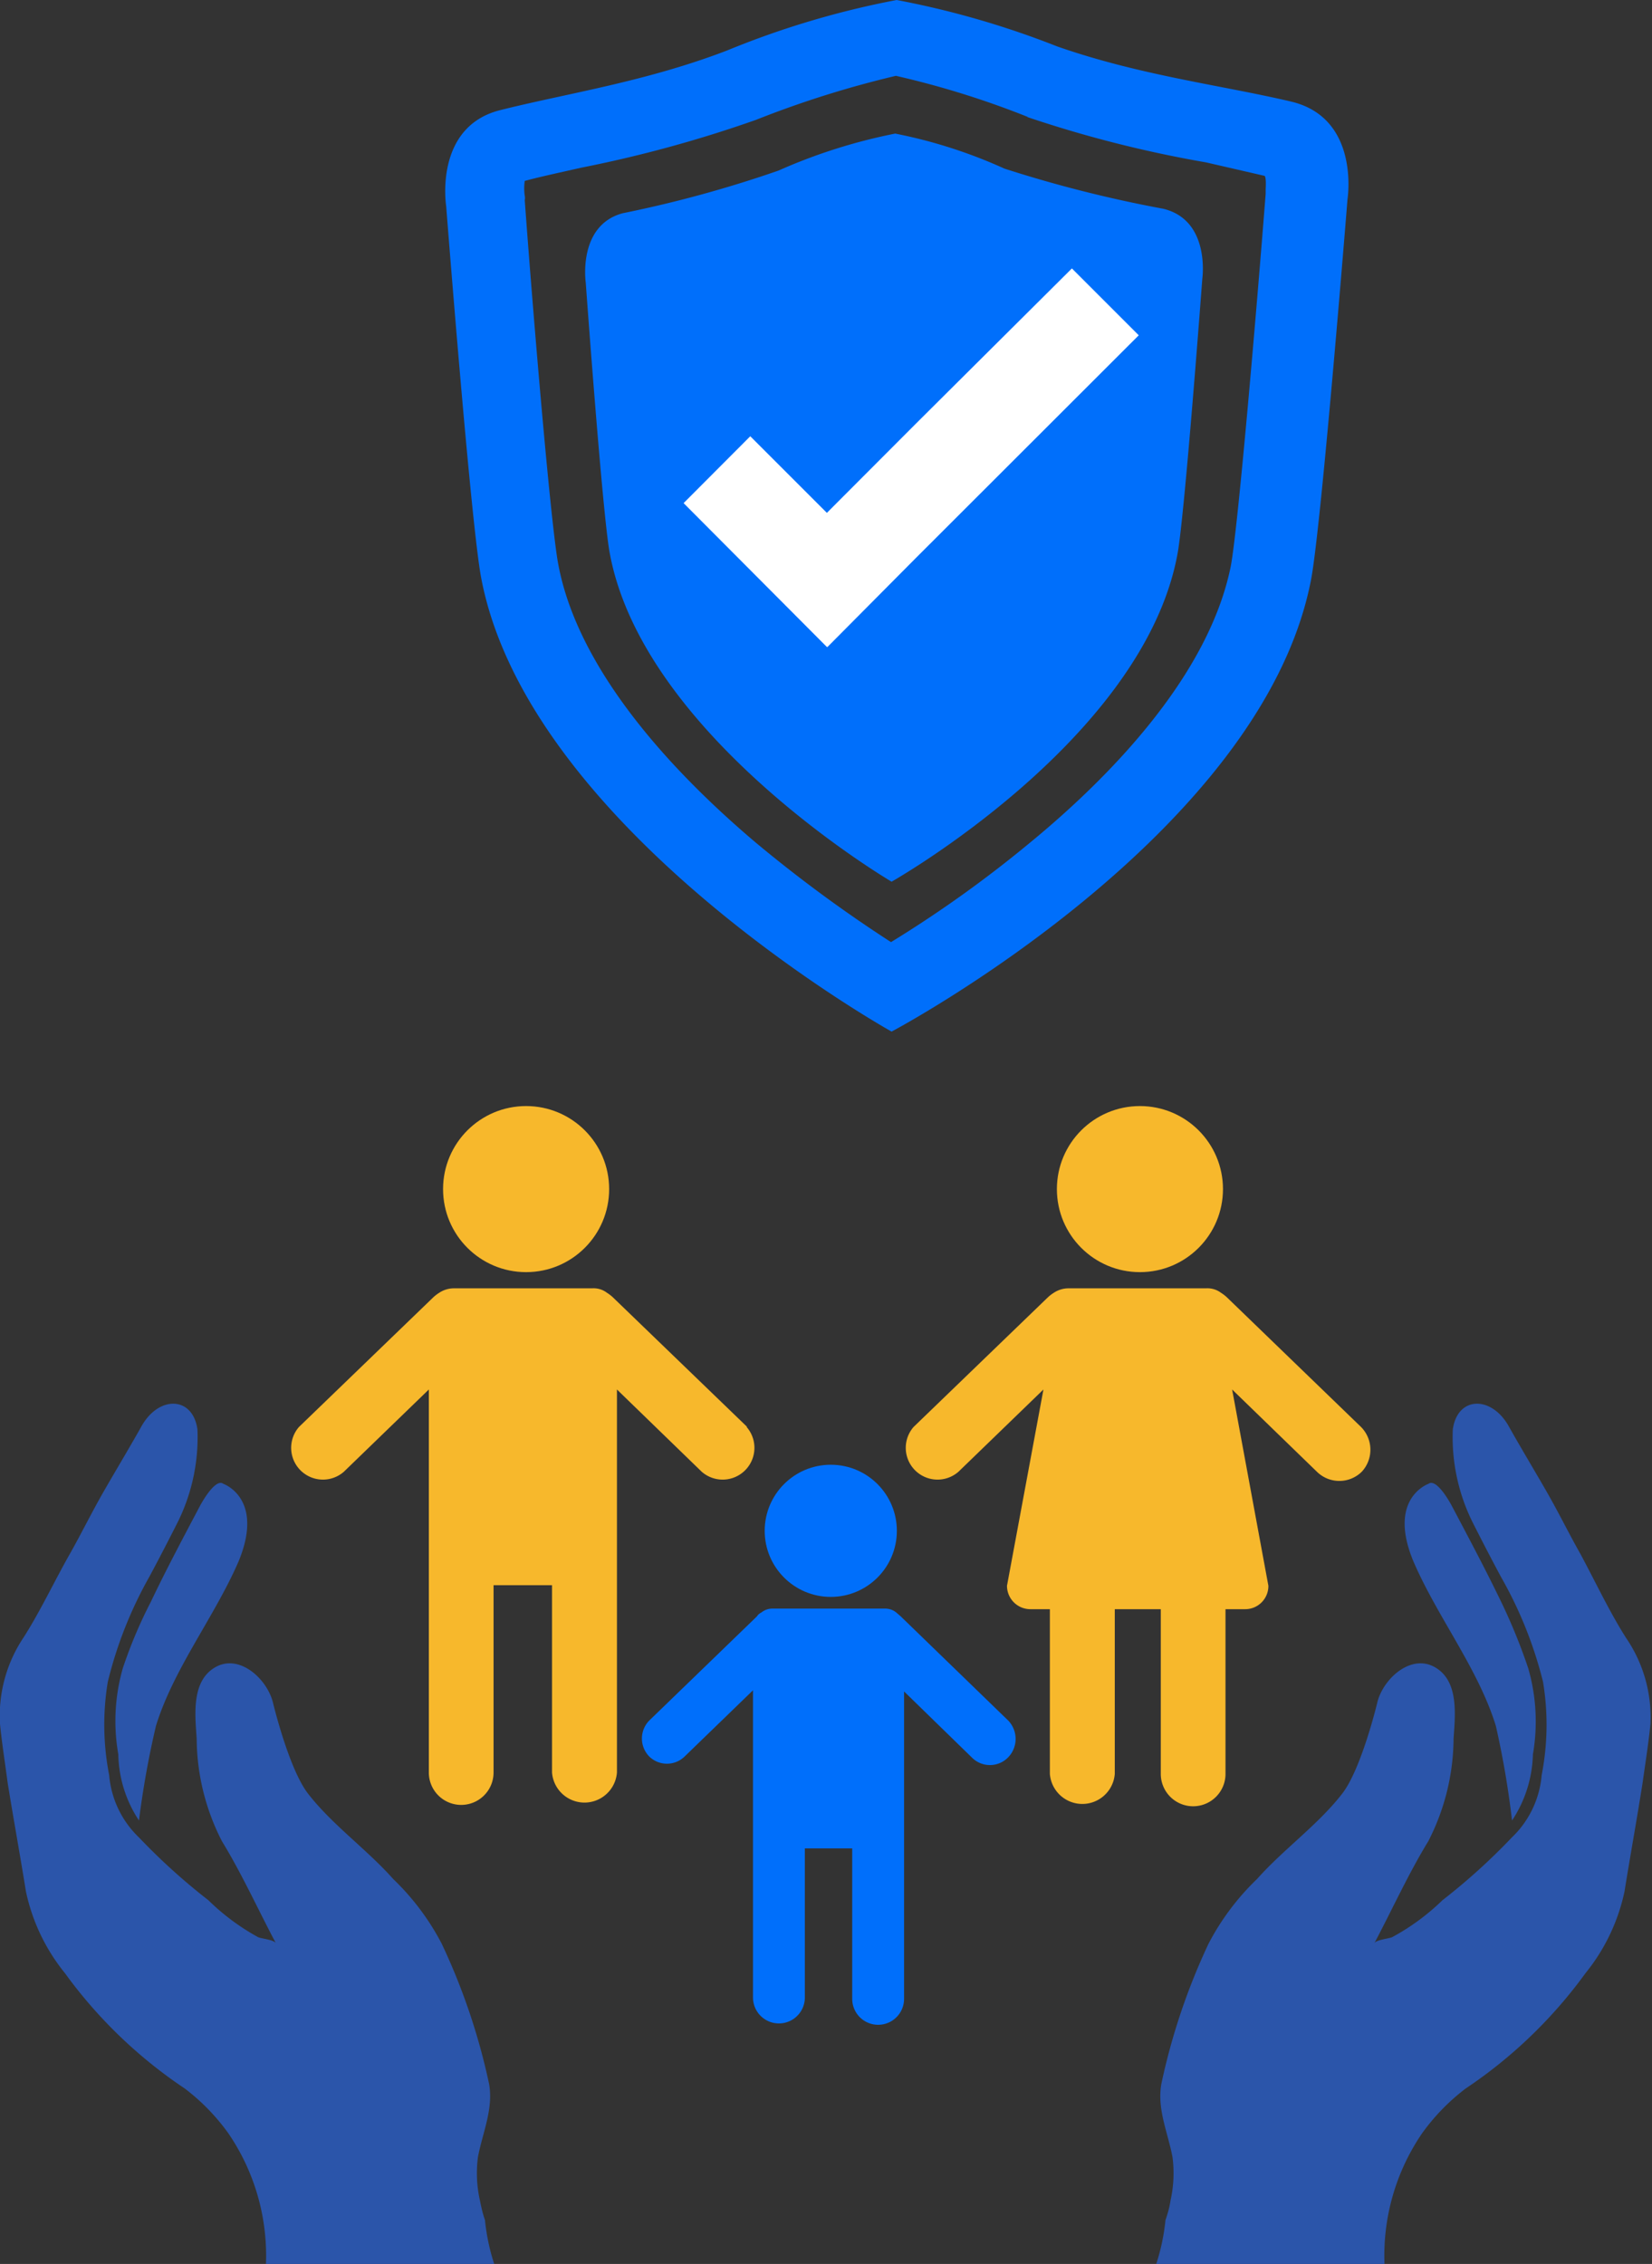 <svg id="Layer_1" data-name="Layer 1" xmlns="http://www.w3.org/2000/svg" viewBox="0 0 84.75 116.14"><rect x="0" y="0" width="84.75" height="116.14" fill="#333333" stroke="none"/><title>insurancemanagement</title><path d="M6.3,85.58A9.86,9.86,0,0,0,6.07,90a6.32,6.32,0,0,0,1.06,3.39A46.33,46.33,0,0,1,8,88.54c.9-2.93,3-5.59,4.23-8.42,1.36-3.26-.77-4-.77-4-.43-.33-1.2,1.13-1.2,1.13-.86,1.63-1.73,3.26-2.52,4.92A23.73,23.73,0,0,0,6.3,85.58Z" fill="#2b55aa"/><path d="M24.62,112.88a6.4,6.4,0,0,1-.1-2.23c.24-1.26.8-2.46.57-3.75a32.93,32.93,0,0,0-2.43-7.19,12.79,12.79,0,0,0-2.49-3.32c-1.33-1.5-3.1-2.76-4.33-4.33-1-1.23-1.83-4.69-1.83-4.69-.3-1.29-1.89-2.72-3.19-1.69-1,.79-.8,2.42-.73,3.52a11.65,11.65,0,0,0,1.3,5.26c1,1.63,1.86,3.52,2.76,5.22-.1-.17-.73-.23-.9-.3a11.58,11.58,0,0,1-2.56-1.9,32,32,0,0,1-3.56-3.22,5,5,0,0,1-1.53-3.2,13.46,13.46,0,0,1-.07-4.78,21.11,21.11,0,0,1,2.13-5.39c.5-.93,1-1.9,1.47-2.83a9.82,9.82,0,0,0,1-4.72c-.23-1.73-2-1.77-2.89-.14-.64,1.14-1.3,2.23-1.93,3.33s-1.13,2.13-1.73,3.19C2.77,81.15,2.07,82.65,1.21,84A7.21,7.21,0,0,0,0,88.44c.1,1,.26,2,.39,3,.3,1.86.64,3.72.94,5.59a9.91,9.91,0,0,0,2,4.19,24.21,24.21,0,0,0,6.15,5.92,10.75,10.75,0,0,1,2.23,2.29,11.12,11.12,0,0,1,1.93,6.79h.83c3.63,0,7.28,0,10.91,0a10.59,10.59,0,0,1-.5-2.33C24.76,113.55,24.69,113.22,24.62,112.88Z" fill="#2b55aa"/><path d="M78.4,85.58A9.86,9.86,0,0,1,78.64,90a6.41,6.41,0,0,1-1.07,3.39,46.33,46.33,0,0,0-.83-4.85c-.9-2.93-3-5.59-4.22-8.42-1.37-3.26.76-4,.76-4,.44-.33,1.2,1.13,1.2,1.13.86,1.63,1.73,3.26,2.53,4.92A29.29,29.29,0,0,1,78.4,85.58Z" fill="#2b55aa"/><path d="M60.05,112.88a6.4,6.4,0,0,0,.1-2.23c-.24-1.26-.8-2.46-.57-3.75A32.93,32.93,0,0,1,62,99.71a12.79,12.79,0,0,1,2.49-3.32c1.33-1.5,3.1-2.76,4.33-4.33,1-1.23,1.83-4.69,1.83-4.69.29-1.29,1.89-2.72,3.19-1.69,1,.79.8,2.42.73,3.52a11.65,11.65,0,0,1-1.3,5.26c-1,1.63-1.86,3.52-2.76,5.22.1-.17.73-.23.9-.3A11.58,11.58,0,0,0,74,97.48a32,32,0,0,0,3.56-3.22,5,5,0,0,0,1.53-3.2,13.46,13.46,0,0,0,.07-4.78A21.11,21.11,0,0,0,77,80.89c-.5-.93-1-1.9-1.47-2.83a9.82,9.82,0,0,1-1-4.72c.23-1.73,2-1.77,2.89-.14.64,1.14,1.3,2.23,1.93,3.33s1.13,2.13,1.73,3.19c.77,1.43,1.47,2.93,2.33,4.29a7.21,7.21,0,0,1,1.26,4.43c-.1,1-.26,2-.4,3-.29,1.86-.63,3.72-.93,5.59a9.91,9.91,0,0,1-2,4.19,24.21,24.21,0,0,1-6.15,5.92,10.75,10.75,0,0,0-2.23,2.29,11.12,11.12,0,0,0-1.93,6.79h-.83c-3.63,0-7.28,0-10.91,0a10.59,10.59,0,0,0,.5-2.33C59.91,113.55,60,113.22,60.05,112.88Z" fill="#2b55aa"/><circle cx="26.99" cy="61" r="4.26" fill="#f7b82c"/><path d="M38.33,73.2l-6.89-6.65a2,2,0,0,0-.3-.23,1.13,1.13,0,0,0-.76-.23H23.26a1.37,1.37,0,0,0-.73.23,2,2,0,0,0-.3.23L15.34,73.2a1.63,1.63,0,0,0,2.3,2.3L22,71.28V90.93a1.66,1.66,0,0,0,3.32,0V81.32h3v9.61a1.67,1.67,0,0,0,3.33,0V71.28L36,75.5a1.63,1.63,0,0,0,2.3-2.3Z" fill="#f7b82c"/><circle cx="42.62" cy="78.53" r="3.39" fill="#006ffb"/><path d="M51.73,88.27l-5.52-5.35-.23-.2a.91.91,0,0,0-.6-.2H39.66a.89.89,0,0,0-.6.2.56.56,0,0,0-.23.2L33.3,88.27a1.32,1.32,0,0,0,0,1.83,1.3,1.3,0,0,0,1.83,0l3.5-3.39v15.76a1.33,1.33,0,0,0,2.66,0V94.82h2.43v7.72a1.33,1.33,0,1,0,2.66,0V86.77l3.49,3.4a1.3,1.3,0,0,0,1.83,0A1.36,1.36,0,0,0,51.73,88.27Z" fill="#006ffb"/><circle cx="58.48" cy="61" r="4.26" fill="#f7b82c"/><path d="M69.82,73.2l-6.88-6.65a2,2,0,0,0-.3-.23,1.16,1.16,0,0,0-.77-.23H54.79a1.37,1.37,0,0,0-.73.23,2,2,0,0,0-.3.23L46.87,73.2a1.63,1.63,0,0,0,2.3,2.3l4.36-4.22h0L51.66,81.35a1.2,1.2,0,0,0,1.2,1.2h1V91a1.67,1.67,0,0,0,3.33,0V82.55h2.36V91a1.66,1.66,0,1,0,3.32,0V82.55h1a1.19,1.19,0,0,0,1.2-1.2L63.21,71.28l4.35,4.22a1.64,1.64,0,0,0,2.3,0A1.66,1.66,0,0,0,69.82,73.2Z" fill="#f7b82c"/><path d="M45.94,6.85h0a28.22,28.22,0,0,0-6,1.9,61.52,61.52,0,0,1-8,2.19c-2.32.63-1.89,3.56-1.89,3.56s.86,11.91,1.23,13.87C33,37.75,45.74,45.23,45.74,45.23h0S58.68,37.92,60.41,28.4c.37-2,1.27-14.1,1.27-14.1s.43-3-2-3.59a65.34,65.34,0,0,1-8.15-2.06,25.43,25.43,0,0,0-5.62-1.8Z" fill="#006ffb"/><path d="M46,0h0A44.88,44.88,0,0,0,37.3,2.59c-4.16,1.6-8.22,2.2-11.64,3.06s-2.77,4.93-2.77,4.93,1.27,16.36,1.8,19.09c2.46,12.9,21.05,23.25,21.05,23.25h0s19-10.05,21.52-23.19c.53-2.76,1.87-19.52,1.87-19.52s.66-4.16-2.9-5-7.71-1.33-12-2.83A45.37,45.37,0,0,0,46,0Zm6.69,6a61.25,61.25,0,0,0,9.18,2.33l3,.69s.1,0,.06.7c0,.1,0,.14,0,.23-.5,6.39-1.43,17.23-1.79,19.1C62,34.69,56.89,39.91,52.79,43.27a61.76,61.76,0,0,1-7.08,5.06,71,71,0,0,1-6.92-5.09C34.73,39.81,29.71,34.56,28.65,29c-.37-1.83-1.27-12.44-1.73-18.73a.54.54,0,0,0,0-.23,2.72,2.72,0,0,1,0-.76c.9-.24,1.86-.44,2.86-.67a64.62,64.62,0,0,0,9-2.46,51.65,51.65,0,0,1,7.18-2.26A45.51,45.51,0,0,1,52.73,6Z" fill="#006ffb"/><polygon points="54.99 13.77 46.97 21.75 42.42 26.31 38.49 22.38 35.07 25.81 42.42 33.19 42.42 33.19 42.45 33.19 46.97 28.64 58.42 17.2 54.99 13.77" fill="#fff"/></svg>